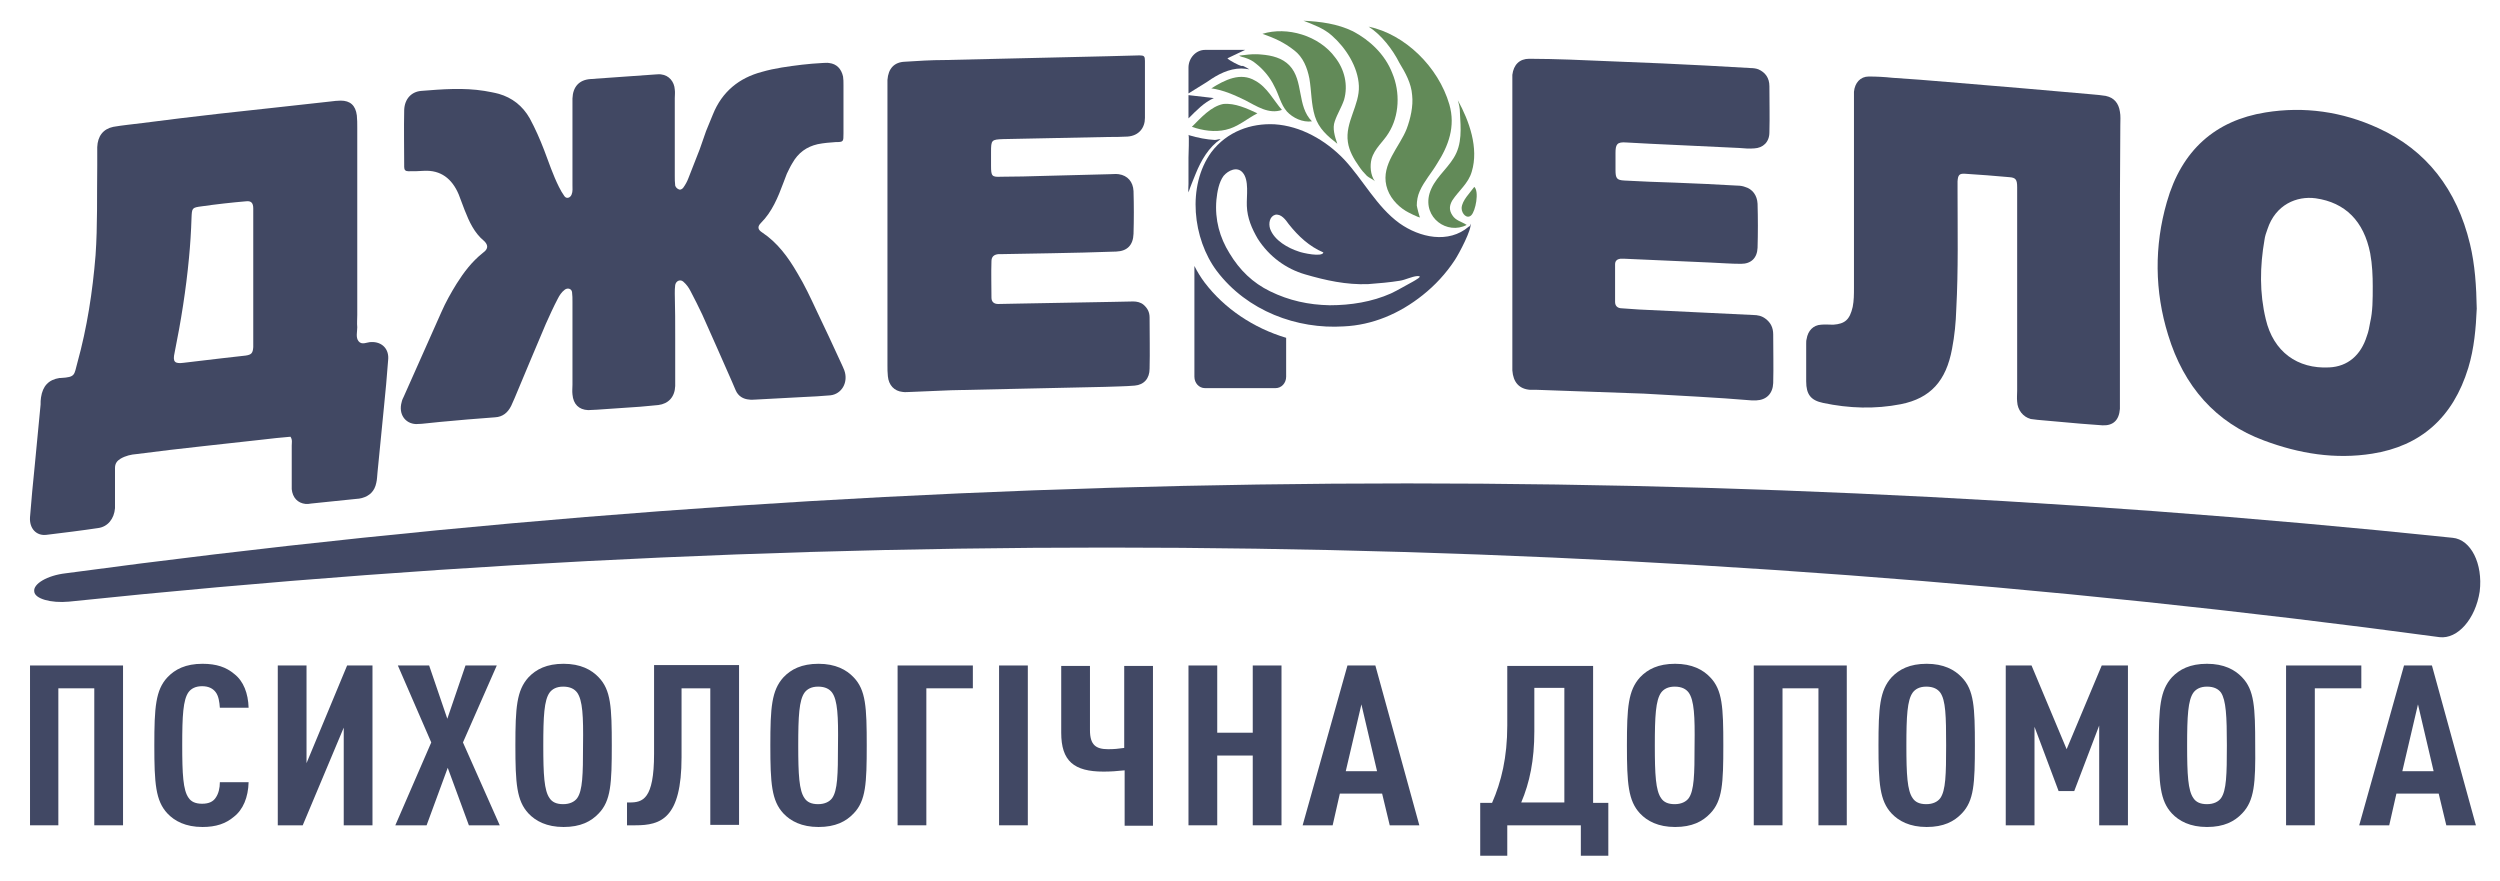 <?xml version="1.0" encoding="utf-8"?>
<!-- Generator: Adobe Illustrator 22.1.0, SVG Export Plug-In . SVG Version: 6.00 Build 0)  -->
<svg version="1.1" id="Layer_1" xmlns="http://www.w3.org/2000/svg" xmlns:xlink="http://www.w3.org/1999/xlink" x="0px" y="0px"
	 viewBox="0 0 591.3 208.3" style="enable-background:new 0 0 591.3 208.3;" xml:space="preserve">
<style type="text/css">
	.st0{fill:#414864;}
	.st1{fill:#414863;}
	.st2{fill:#628A58;}
</style>
<g>
	<g>
		<path class="st0" d="M577,150.7c-185.8-25.1-374-27.9-560.7-8.4c-4.3,0.4-8.1-0.7-8.2-2.4l0,0c-0.3-1.8,3.1-3.8,7.4-4.3
			c187-25.2,376.7-28,564.6-8.4c4.3,0.4,7.2,6.1,6.4,12.7l0,0C585.5,146.4,581.3,151.2,577,150.7z"/>
	</g>
	<g>
		<path class="st0" d="M22.3,195.2v-32.4h-8.5v32.4H7.1v-37.8h22v37.8H22.3z"/>
		<path class="st0" d="M55.3,193.2c-1.9,1.6-4.2,2.4-7.4,2.4c-4,0-6.6-1.4-8.3-3.2c-2.8-3-3.1-7.1-3.1-16.1c0-9,0.3-13.1,3.1-16.1
			c1.8-1.9,4.3-3.2,8.3-3.2c3.3,0,5.6,0.8,7.5,2.4c2.2,1.7,3.3,4.6,3.4,8h-6.8c-0.1-1.4-0.3-2.8-1-3.7c-0.6-0.8-1.6-1.4-3.2-1.4
			c-1.6,0-2.6,0.6-3.2,1.4c-1.3,1.8-1.5,5.6-1.5,12.5c0,6.9,0.2,10.7,1.5,12.5c0.6,0.9,1.6,1.4,3.2,1.4c1.6,0,2.6-0.5,3.2-1.4
			c0.7-1,1-2.3,1-3.7h6.8C58.7,188.6,57.5,191.5,55.3,193.2z"/>
		<path class="st0" d="M65.7,195.2v-37.8h6.8v23.1l9.6-23.1h6v37.8h-6.8v-23.1l-9.7,23.1H65.7z"/>
		<path class="st0" d="M110.9,195.2l-5-13.6l-5,13.6h-7.4l8.5-19.6l-7.9-18.2h7.4l4.3,12.6l4.3-12.6h7.4l-8,18.2l8.7,19.6H110.9z"/>
		<path class="st0" d="M141.6,192.4c-1.8,1.9-4.3,3.2-8.3,3.2c-4,0-6.6-1.4-8.3-3.2c-2.8-3-3.1-7.1-3.1-16.1c0-9,0.3-13,3.1-16.1
			c1.8-1.9,4.3-3.2,8.3-3.2c4,0,6.6,1.4,8.3,3.2c2.9,3,3.1,7.1,3.1,16.1C144.7,185.3,144.5,189.4,141.6,192.4z M136.5,163.8
			c-0.6-0.8-1.6-1.4-3.3-1.4c-1.6,0-2.6,0.6-3.2,1.4c-1.3,1.8-1.5,5.6-1.5,12.5c0,6.9,0.2,10.7,1.5,12.5c0.6,0.9,1.6,1.4,3.2,1.4
			c1.6,0,2.7-0.6,3.3-1.4c1.3-1.8,1.4-5.6,1.4-12.5C138,169.4,137.8,165.6,136.5,163.8z"/>
		<path class="st0" d="M168,195.2v-32.4h-6.8v16.3c0,14.5-4.9,16.1-10.9,16.1h-2v-5.4h0.6c3.1,0,5.8-0.7,5.8-11.5v-21h20.1v37.8H168
			z"/>
		<path class="st0" d="M201.9,192.4c-1.8,1.9-4.3,3.2-8.3,3.2c-4,0-6.6-1.4-8.3-3.2c-2.8-3-3.1-7.1-3.1-16.1c0-9,0.3-13,3.1-16.1
			c1.8-1.9,4.3-3.2,8.3-3.2c4,0,6.6,1.4,8.3,3.2c2.9,3,3.1,7.1,3.1,16.1C205,185.3,204.8,189.4,201.9,192.4z M196.8,163.8
			c-0.6-0.8-1.6-1.4-3.3-1.4c-1.6,0-2.6,0.6-3.2,1.4c-1.3,1.8-1.5,5.6-1.5,12.5c0,6.9,0.2,10.7,1.5,12.5c0.6,0.9,1.6,1.4,3.2,1.4
			c1.6,0,2.7-0.6,3.3-1.4c1.3-1.8,1.4-5.6,1.4-12.5C198.3,169.4,198.1,165.6,196.8,163.8z"/>
		<path class="st0" d="M219.1,162.8v32.4h-6.8v-37.8h17.8v5.4H219.1z"/>
		<path class="st0" d="M236.3,195.2v-37.8h6.8v37.8H236.3z"/>
		<path class="st0" d="M266,195.2v-13c-1.8,0.2-3.4,0.3-5,0.3c-7,0-10-2.5-10-9.2v-15.8h6.8v15.2c0,3.5,1.4,4.5,4.3,4.5
			c1.4,0,2.4-0.1,3.8-0.3v-19.4h6.8v37.8H266z"/>
		<path class="st0" d="M296.3,195.2v-16.5h-8.4v16.5h-6.8v-37.8h6.8v15.9h8.4v-15.9h6.8v37.8H296.3z"/>
		<path class="st0" d="M328.7,195.2l-1.8-7.5h-10l-1.7,7.5h-7.1l10.6-37.8h6.6l10.4,37.8H328.7z M322,166.6l-3.7,15.8h7.4L322,166.6
			z"/>
		<path class="st0" d="M373.9,202.4v-7.2h-17.4v7.2h-6.4v-12.5h2.8c2.2-5,3.6-10.8,3.6-18.3v-14.1h20.3v32.4h3.6v12.5H373.9z
			 M370,162.7h-7.1V173c0,6.8-1.1,12.1-3.1,16.8H370V162.7z"/>
		<path class="st0" d="M404.5,192.4c-1.8,1.9-4.3,3.2-8.3,3.2c-4,0-6.6-1.4-8.3-3.2c-2.8-3-3.1-7.1-3.1-16.1c0-9,0.3-13,3.1-16.1
			c1.8-1.9,4.3-3.2,8.3-3.2c4,0,6.6,1.4,8.3,3.2c2.9,3,3.1,7.1,3.1,16.1C407.6,185.3,407.4,189.4,404.5,192.4z M399.4,163.8
			c-0.6-0.8-1.6-1.4-3.3-1.4c-1.6,0-2.6,0.6-3.2,1.4c-1.3,1.8-1.5,5.6-1.5,12.5c0,6.9,0.2,10.7,1.5,12.5c0.6,0.9,1.6,1.4,3.2,1.4
			c1.6,0,2.7-0.6,3.3-1.4c1.3-1.8,1.4-5.6,1.4-12.5C400.9,169.4,400.7,165.6,399.4,163.8z"/>
		<path class="st0" d="M430.1,195.2v-32.4h-8.5v32.4h-6.8v-37.8h22v37.8H430.1z"/>
		<path class="st0" d="M464,192.4c-1.8,1.9-4.3,3.2-8.3,3.2c-4,0-6.6-1.4-8.3-3.2c-2.8-3-3.1-7.1-3.1-16.1c0-9,0.3-13,3.1-16.1
			c1.8-1.9,4.3-3.2,8.3-3.2c4,0,6.6,1.4,8.3,3.2c2.9,3,3.1,7.1,3.1,16.1C467.1,185.3,466.9,189.4,464,192.4z M458.9,163.8
			c-0.6-0.8-1.6-1.4-3.3-1.4c-1.6,0-2.6,0.6-3.2,1.4c-1.3,1.8-1.5,5.6-1.5,12.5c0,6.9,0.2,10.7,1.5,12.5c0.6,0.9,1.6,1.4,3.2,1.4
			c1.6,0,2.7-0.6,3.3-1.4c1.3-1.8,1.4-5.6,1.4-12.5C460.3,169.4,460.2,165.6,458.9,163.8z"/>
		<path class="st0" d="M496.5,195.2v-23.6l-5.9,15.5h-3.7l-5.7-15.2v23.3h-6.8v-37.8h6.1l8.3,19.8l8.3-19.8h6.2v37.8H496.5z"/>
		<path class="st0" d="M530.3,192.4c-1.8,1.9-4.3,3.2-8.3,3.2c-4,0-6.6-1.4-8.3-3.2c-2.8-3-3.1-7.1-3.1-16.1c0-9,0.3-13,3.1-16.1
			c1.8-1.9,4.3-3.2,8.3-3.2c4,0,6.6,1.4,8.3,3.2c2.9,3,3.1,7.1,3.1,16.1C533.5,185.3,533.2,189.4,530.3,192.4z M525.3,163.8
			c-0.6-0.8-1.6-1.4-3.3-1.4c-1.6,0-2.6,0.6-3.2,1.4c-1.3,1.8-1.5,5.6-1.5,12.5c0,6.9,0.2,10.7,1.5,12.5c0.6,0.9,1.6,1.4,3.2,1.4
			c1.6,0,2.7-0.6,3.3-1.4c1.3-1.8,1.4-5.6,1.4-12.5C526.7,169.4,526.5,165.6,525.3,163.8z"/>
		<path class="st0" d="M547.5,162.8v32.4h-6.8v-37.8h17.8v5.4H547.5z"/>
		<path class="st0" d="M578.6,195.2l-1.8-7.5h-10l-1.7,7.5H558l10.6-37.8h6.6l10.4,37.8H578.6z M571.9,166.6l-3.7,15.8h7.4
			L571.9,166.6z"/>
	</g>
	<g>
		<path class="st1" d="M159.7,80.1c0,3.2,0,6.3,0,9.5c0,0.6,0,1.2,0,1.7c-0.1,2.6-1.6,4.2-4,4.5c-1.4,0.1-2.8,0.3-4.3,0.4
			c-3.4,0.2-6.8,0.5-10.2,0.7c-0.7,0-1.4,0.1-2.1,0.1c-2.2-0.1-3.5-1.4-3.7-3.7c-0.1-0.8,0-1.5,0-2.3c0-6.5,0-13,0-19.6
			c0-0.8,0-1.5-0.1-2.3c-0.1-0.8-1-1.1-1.7-0.6c-0.8,0.6-1.3,1.4-1.7,2.2c-1,1.9-1.9,3.9-2.8,5.9c-2.5,5.8-4.9,11.7-7.4,17.6
			c-0.3,0.6-0.5,1.2-0.8,1.8c-0.8,1.6-2,2.6-3.8,2.7c-4.4,0.3-8.7,0.7-13.1,1.1c-1,0.1-2,0.2-2.9,0.3c-0.9,0.1-1.8,0.2-2.7,0.2
			c-2.6-0.1-4.2-2.4-3.4-5.2c0.1-0.5,0.3-0.9,0.5-1.3c3-6.7,5.9-13.3,8.9-20c1-2.3,2.3-4.6,3.6-6.7c1.7-2.7,3.6-5.2,6.1-7.2
			c0.2-0.2,0.4-0.3,0.6-0.5c0.7-0.7,0.7-1.4,0-2.2c-0.1-0.1-0.1-0.1-0.2-0.2c-2.3-1.9-3.5-4.5-4.6-7.3c-0.5-1.2-0.9-2.5-1.4-3.7
			c-1.6-3.8-4.3-5.8-8.2-5.6c-1.2,0.1-2.5,0.1-3.7,0.1c-0.7,0-1-0.3-1-1c0-4.5-0.1-9,0-13.5c0.1-2.6,1.7-4.3,4-4.5
			c5-0.4,10-0.8,15,0c1.1,0.2,2.3,0.4,3.4,0.7c3.1,0.9,5.6,2.8,7.3,5.8c1.3,2.4,2.4,4.9,3.4,7.5c1.1,2.9,2.1,5.9,3.5,8.7
			c0.4,0.8,0.8,1.5,1.3,2.2c0.5,0.7,1.4,0.4,1.7-0.4c0.3-0.7,0.2-1.5,0.2-2.3c0-6.1,0-12.3,0-18.4c0-0.7,0-1.3,0-2
			c0.1-2.8,1.6-4.4,4.2-4.6c5.2-0.4,10.3-0.7,15.5-1.1c0.4,0,0.9-0.1,1.3,0c1.8,0.2,3.1,1.7,3.2,3.6c0.1,0.7,0,1.3,0,2
			c0,6.1,0,12.3,0,18.4c0,0.8,0,1.5,0.1,2.3c0.1,0.3,0.4,0.7,0.7,0.8c0.4,0.3,0.9,0.1,1.2-0.3c0.5-0.7,0.9-1.4,1.2-2.2
			c0.9-2.3,1.8-4.6,2.7-6.9c0.5-1.4,1-2.9,1.5-4.3c0.5-1.3,1.1-2.6,1.6-3.9c2.2-5.5,6.3-8.7,11.6-10.1c3.1-0.9,6.3-1.3,9.5-1.7
			c1.6-0.2,3.2-0.3,4.8-0.4c0.5,0,1.1-0.1,1.6,0c1.8,0.2,2.9,1.4,3.3,3.2c0.1,0.6,0.1,1.3,0.1,2c0,3.7,0,7.5,0,11.2
			c0,0.1,0,0.2,0,0.3c0,1.9,0,2-1.8,2c-1.4,0.1-2.8,0.2-4.3,0.5c-2.6,0.6-4.6,2-6,4.5c-0.5,0.8-0.9,1.7-1.3,2.5
			c-0.3,0.7-0.5,1.4-0.8,2.1c-1.3,3.5-2.7,6.9-5.3,9.5c-0.9,0.9-0.8,1.6,0.3,2.3c3.6,2.4,6.1,5.8,8.3,9.6c1.7,2.8,3.1,5.8,4.5,8.8
			c2,4.2,4,8.4,5.9,12.6c0.2,0.5,0.5,1,0.7,1.6c1,2.8-0.6,5.6-3.3,5.9c-2.1,0.2-4.3,0.3-6.4,0.4c-3.7,0.2-7.5,0.4-11.2,0.6
			c-0.5,0-1.1,0.1-1.6,0c-1.4-0.1-2.6-0.8-3.2-2.2c-0.3-0.7-0.6-1.4-0.9-2.1c-2.3-5.3-4.7-10.6-7-15.8c-0.9-1.9-1.8-3.7-2.8-5.6
			c-0.4-0.8-1-1.6-1.7-2.2c-0.7-0.6-1.7-0.2-1.9,0.8c-0.1,0.7-0.1,1.3-0.1,2C159.7,73,159.7,76.5,159.7,80.1z"/>
		<path class="st1" d="M501.4,61.9c0,10.7,0,21.5,0,32.2c0,0.9,0,1.7,0,2.6c-0.2,2.7-1.6,4-4.1,3.9c-1.8-0.1-3.6-0.3-5.3-0.4
			c-3.4-0.3-6.8-0.6-10.1-0.9c-0.5-0.1-1.1-0.1-1.6-0.2c-1.8-0.5-3.1-2.1-3.2-4.1c-0.1-0.9,0-1.7,0-2.6c0-15.4,0-30.7,0-46.1
			c0-0.7,0-1.3,0-2c0-1.8-0.3-2.3-1.9-2.4c-3.5-0.3-6.9-0.6-10.4-0.8c-1.4-0.1-1.7,0.3-1.8,1.8c0,0.8,0,1.5,0,2.3
			c0,9.3,0.2,18.6-0.3,27.9c-0.1,3.2-0.4,6.3-1,9.4c-1.4,7.6-5.1,11.7-12.1,13.1c-6.1,1.2-12.3,1-18.4-0.3c-2.9-0.6-4-2-4-5.1
			c0-3,0-5.9,0-8.9c0-0.4,0-0.8,0.1-1.1c0.3-2,1.6-3.3,3.4-3.4c1-0.1,2,0,2.9,0c2.8-0.2,3.9-1.2,4.6-4.2c0.3-1.5,0.3-3,0.3-4.6
			c0-14.7,0-29.4,0-44c0-0.8,0-1.5,0-2.3c0.2-2.1,1.5-3.6,3.5-3.6c1.9,0,3.7,0.1,5.6,0.3c4.4,0.3,8.7,0.6,13.1,1
			c6,0.5,11.9,1,17.9,1.5c5.3,0.5,10.7,0.9,16,1.4c1.2,0.1,2.3,0.2,3.5,0.4c1.9,0.4,3,1.7,3.3,3.7c0.2,1,0.1,2.1,0.1,3.2
			C501.4,40.2,501.4,51,501.4,61.9z"/>
		<path class="st1" d="M388.8,93.1c-8.3-0.3-16.8-0.6-25.3-0.9c-0.5,0-1.1,0-1.6,0c-2.6-0.2-4-1.8-4.2-4.6c0-0.5,0-1,0-1.4
			c0-22.2,0-44.3,0-66.5c0-0.7,0-1.4,0-2c0.3-2.4,1.7-3.8,4-3.8c3.2,0,6.4,0.1,9.6,0.2c7.3,0.3,14.6,0.6,21.9,0.9
			c7,0.3,13.9,0.7,20.9,1.1c0.6,0,1.3,0.1,1.8,0.3c1.6,0.7,2.6,2,2.6,4c0,3.6,0.1,7.3,0,10.9c0,2.3-1.5,3.7-3.6,3.8
			c-1.2,0.1-2.3,0-3.5-0.1c-7-0.3-14.1-0.7-21.1-1c-1.9-0.1-3.7-0.2-5.6-0.3c-2.3-0.2-2.6,0.5-2.6,2.5c0,1.3,0,2.7,0,4
			c0,2,0.3,2.4,2.1,2.5c4,0.2,8,0.4,12,0.5c4.9,0.2,9.8,0.4,14.7,0.7c0.6,0,1.3,0.1,1.8,0.3c1.8,0.5,2.9,2,3,4
			c0.1,3.5,0.1,6.9,0,10.4c-0.1,2.4-1.5,3.8-3.9,3.8c-2.4,0-4.8-0.2-7.2-0.3c-6.8-0.3-13.6-0.6-20.3-0.9c-0.4,0-0.7,0-1.1,0
			c-0.7,0.1-1.2,0.5-1.2,1.3c0,3,0,5.9,0,8.9c0,0.9,0.5,1.4,1.3,1.5c1.4,0.1,2.8,0.2,4.3,0.3c9,0.4,18,0.9,27,1.3
			c1.1,0,2.1,0.2,3,0.9c1.2,0.9,1.8,2.1,1.8,3.7c0,3.8,0.1,7.7,0,11.5c-0.1,2.5-1.6,4-4,4.1c-0.4,0-0.7,0-1.1,0
			C406,94,397.4,93.6,388.8,93.1z"/>
		<path class="st1" d="M209.9,53.7c0-10.8,0-21.7,0-32.5c0-0.8,0-1.5,0-2.3c0.2-2.7,1.6-4.2,4.1-4.3c3.1-0.2,6.2-0.4,9.4-0.4
			c12.9-0.3,25.7-0.6,38.6-0.9c2.5-0.1,5-0.1,7.5-0.2c1.1,0,1.3,0.2,1.3,1.3c0,4.5,0,9,0,13.5c0,2.3-1.4,4.2-4.1,4.4
			c-1.6,0.1-3.2,0.1-4.8,0.1c-8.2,0.2-16.4,0.3-24.6,0.5c-2.8,0.1-2.9,0.2-2.9,3.1c0,1.1,0,2.1,0,3.2c0,2.5,0.2,2.7,2.4,2.6
			c3.4,0,6.8-0.1,10.2-0.2c5.2-0.1,10.4-0.3,15.5-0.4c0.7,0,1.4-0.1,2.1,0c2.1,0.3,3.4,1.8,3.5,4c0.1,3.4,0.1,6.7,0,10.1
			c-0.1,2.7-1.5,4.1-4.1,4.2c-5.2,0.2-10.4,0.3-15.5,0.4c-3.7,0.1-7.5,0.1-11.2,0.2c-0.4,0-0.7,0-1.1,0c-1.1,0.1-1.7,0.6-1.7,1.7
			c-0.1,2.9,0,5.8,0,8.6c0,1,0.6,1.5,1.6,1.5c1.7,0,3.4-0.1,5.1-0.1c7.3-0.1,14.6-0.3,22-0.4c1.6,0,3.2-0.1,4.8-0.1
			c0.9,0,1.8,0.2,2.5,0.8c0.9,0.8,1.4,1.7,1.4,3c0,4,0.1,8.1,0,12.1c0,2.3-1.3,3.8-3.5,4c-2.3,0.2-4.6,0.2-7,0.3
			c-12.1,0.3-24.3,0.5-36.4,0.8c-3.2,0.1-6.4,0.3-9.6,0.4c-0.6,0-1.3,0.1-1.9,0c-2-0.2-3.3-1.6-3.5-3.7c-0.1-0.9-0.1-1.7-0.1-2.6
			C209.9,75.6,209.9,64.6,209.9,53.7z"/>
		<path class="st1" d="M87.8,80.9c-1,0-2.2,0.8-3-0.2c-0.7-0.9-0.3-2.2-0.3-3.3c-0.1-1,0-1.9,0-2.9c0-14.8,0-29.6,0-44.3
			c0-1,0-1.9-0.1-2.9c-0.3-2.4-1.6-3.5-3.8-3.5c-0.8,0-1.6,0.1-2.4,0.2c-4.5,0.5-9.1,1-13.6,1.5c-4.3,0.5-8.5,0.9-12.8,1.4
			c-6,0.7-12.1,1.4-18.1,2.2c-2.3,0.3-4.6,0.5-6.9,0.9c-2.4,0.5-3.7,2.2-3.8,4.8c0,1.4,0,2.9,0,4.3c-0.1,7.1,0.1,14.2-0.4,21.3
			c-0.7,8.6-2,17.1-4.3,25.4c-0.8,2.9-0.4,3.4-3.9,3.6c-0.1,0-0.2,0-0.3,0c-2.6,0.4-4,1.9-4.4,4.6c-0.1,0.6-0.1,1.1-0.1,1.7
			c-0.5,4.9-0.9,9.7-1.4,14.6c-0.4,4-0.8,8-1.1,12c-0.2,2.7,1.5,4.5,3.9,4.2c4.1-0.5,8.2-1,12.2-1.6c2.3-0.3,3.8-2.2,4-4.7
			c0-0.7,0-1.3,0-2c0-2.5,0-5,0-7.5c0-1.1,0.5-1.7,1.3-2.2c1.2-0.7,2.5-1,3.8-1.1c5.3-0.7,10.6-1.3,16-1.9c4.5-0.5,9.1-1,13.6-1.5
			c2.3-0.3,4.6-0.5,6.8-0.7c0.5,0.7,0.3,1.4,0.3,2.1c0,2.9,0,5.8,0,8.6c0,0.6,0,1.2,0,1.7c0.2,2,1.4,3.3,3.3,3.5
			c0.4,0,0.9,0,1.3-0.1c3.6-0.4,7.1-0.7,10.7-1.1c0.4,0,0.9-0.1,1.3-0.2c1.8-0.5,3-1.6,3.4-3.6c0.2-0.8,0.2-1.7,0.3-2.6
			c0.5-5.1,1-10.1,1.5-15.2c0.4-3.7,0.7-7.4,1-11.2C92.1,82.6,90.4,80.8,87.8,80.9z M59.9,65.7c0,4.9,0,9.8,0,14.7
			c0,0.6,0,1.2,0,1.7c-0.1,1.4-0.4,1.8-1.8,2c-1.8,0.2-3.5,0.4-5.3,0.6c-3.1,0.4-6.2,0.7-9.3,1.1c-2.2,0.3-2.7-0.2-2.2-2.4
			C42.8,76,44,68.5,44.7,61c0.3-3.1,0.5-6.3,0.6-9.5c0.1-2.3,0.1-2.4,2.4-2.7c3.5-0.5,7.1-0.9,10.6-1.2c1.1-0.1,1.6,0.4,1.6,1.7
			c0,2,0,4,0,6C59.9,58.8,59.9,62.2,59.9,65.7z"/>
		<path class="st1" d="M584.2,57.7c-3.1-12.9-10.3-22.2-21.7-27.4c-8.5-3.9-17.5-5.2-26.7-3.7c-11.8,1.9-19.8,8.9-23.3,21.2
			c-3,10.4-2.9,21.1,0.3,31.4c3.7,12.2,11.3,20.8,22.7,25c8.3,3.1,16.8,4.5,25.6,3.1c11.4-1.8,19.1-8.5,22.7-20.3
			c1.4-4.6,1.8-9.4,2-14C585.7,67.7,585.4,62.7,584.2,57.7z M560.6,76.2c-0.2,1.1-0.4,2.3-0.8,3.3c-1.4,4.5-4.5,7.2-8.9,7.4
			c-7.5,0.4-13.2-3.7-15-11.4c-1.5-6.2-1.4-12.5-0.3-18.8c0.1-0.8,0.4-1.7,0.7-2.5c1.9-5.8,6.9-7.9,11.4-7.3c7,1,11.4,5.4,12.9,13
			c0.5,2.7,0.6,5.5,0.6,7.8C561.2,70.9,561.2,73.6,560.6,76.2z"/>
	</g>
	<g>
		<path class="st0" d="M284.9,66.8c-0.9-1.2-1.7-2.5-2.4-3.9v26.2c0,1.5,1.1,2.7,2.5,2.7h16.7c1.4,0,2.5-1.2,2.5-2.7v-7.7v-1.5
			C296.5,77.6,289.6,73,284.9,66.8z"/>
		<path class="st0" d="M347.4,53.6c-4.8,4.1-11.6,2.6-16.4-0.8c-5.4-3.9-8.6-10.3-13.1-15.1c-4.4-4.6-10.3-7.9-16.4-8.3
			c-5.6-0.3-11.3,1.7-15,6.6c-5.8,8-4.4,20.5,1.3,28.1c7.2,9.5,19,13.8,30,13.1c6.8-0.3,13.2-3,18.7-7.4c2.9-2.3,5.5-5.1,7.6-8.3
			c1-1.5,4.1-7.4,3.7-8.6C347.7,53.4,347.7,53.5,347.4,53.6z M308.7,64.9c4.8,1.4,9.7,2.5,14.9,2.3c2.6-0.2,5-0.4,7.5-0.8
			c1.3-0.2,2.8-1,4.1-1.1c1.6-0.1-0.5,1-1,1.3c-1.7,0.9-3.5,2-5.2,2.8c-4.5,2-9.5,2.8-14.5,2.8c-5-0.1-9.6-1.1-14.1-3.3
			c-4.1-2-7.2-5-9.6-9c-2.3-3.7-3.5-7.9-3.1-12.6c0.2-2,0.6-4.2,1.7-5.7c1.1-1.3,3.2-2.3,4.5-0.8c1.6,1.8,0.9,5.6,1,7.9
			c0.1,2.9,1.2,5.4,2.6,7.8C300.2,60.7,304.2,63.6,308.7,64.9z M313,59.7c-0.2,1.2-5.1,0.1-5.8-0.2c-2.5-0.8-5.8-2.6-6.8-5.4
			c-0.4-1.3-0.1-2.9,1.2-3.3c1.4-0.3,2.5,1.2,3.2,2.2C307.1,55.9,309.7,58.3,313,59.7z"/>
		<g>
			<path class="st2" d="M323.7,6.3c8.6,1.8,16.5,9.5,19.1,18.4c1.5,5.2-0.2,9.8-2.9,14c-1.3,2.2-3.1,4.2-4.1,6.5
				c-0.5,1.1-0.7,2.3-0.7,3.4c0,0.2,0.7,3.1,0.8,2.8c-0.2,0.2-3.1-1.3-3.4-1.5c-2.1-1.3-4-3.4-4.6-6c-1.2-5.1,3.1-9.1,4.8-13.4
				c0.9-2.4,1.6-5.4,1.3-8c-0.2-2.8-1.6-5.3-3-7.6C329.4,11.7,326.7,8.2,323.7,6.3z"/>
			<path class="st2" d="M325.2,42.9c-0.3-0.4-1.5-0.9-1.9-1.3c-0.7-0.7-1.3-1.4-1.9-2.3c-1.2-1.7-2.3-3.6-2.6-5.7
				c-0.7-4.7,2.8-8.7,2.6-13.3c-0.2-4.5-3.1-9-6.4-11.9c-1.9-1.7-4.4-2.6-6.7-3.5c4,0.2,8,0.7,11.7,2.5c4,2.1,7.6,5.5,9.3,9.9
				c1.9,4.5,1.7,10.1-0.9,14.2c-1.2,2-3.3,3.6-4,6.1C324,39.1,324.1,41.4,325.2,42.9z"/>
			<path class="st2" d="M316.3,34c-2.3-1.8-4.4-3.6-5.3-6.5c-0.9-2.9-0.8-6-1.3-8.9c-0.5-2.6-1.5-5.1-3.6-6.7
				c-2.4-1.9-4.7-2.9-7.5-3.9c5.8-1.8,13.4,0.4,17.2,5.6c2.2,2.8,3.1,6.5,2.1,10c-0.6,1.8-1.6,3.3-2.2,5.1
				C315.1,30.3,315.7,32.3,316.3,34z"/>
			<path class="st2" d="M310.3,28.7c-2.2,0.3-4.5-0.8-5.9-2.3c-1.5-1.7-1.9-4-3-6c-1-2.1-2.6-4-4.4-5.4c-0.7-0.6-1.5-1-2.4-1.3
				c-0.4-0.2-1.2-0.2-1.5-0.6c0.1,0.1,1.9-0.2,2.2-0.2c1-0.1,2.2-0.1,3.1,0c2.4,0.2,4.9,0.8,6.6,2.6
				C308.4,19.1,306.7,25.1,310.3,28.7z"/>
			<path class="st2" d="M286.5,20.9c3.2-2,6.9-3.9,10.4-1.8c2.8,1.5,4.3,4.6,6.3,6.9c-3.1,1.1-6-0.9-8.7-2.3
				C292,22.5,289.4,21.3,286.5,20.9z"/>
			<path class="st2" d="M297.4,26.8c-2.5,1.3-4.7,3.3-7.5,3.9c-2.6,0.6-5.4,0.2-8-0.7c2.2-2.2,4.5-4.8,7.4-5.4
				C292.1,24.3,295,25.7,297.4,26.8z"/>
			<path class="st2" d="M348.7,44.2c1.2,1.1,0.3,5.7-0.7,6.7c-1,1-2.3-0.3-2.3-1.7C345.8,47.4,347.7,45.6,348.7,44.2z"/>
			<path class="st2" d="M345.3,26.6c0.2,3.7,0.6,7.5-1.5,10.8c-1.8,2.9-4.7,5-5.7,8.4c-1.6,5.7,4.2,9.8,8.8,7.4
				c-1.2-0.8-2.6-1-3.4-2.3c-0.8-1.2-0.7-2.3,0-3.5c1.5-2.3,3.8-4,4.6-6.8c1.7-5.6-0.6-12-3.3-16.9
				C345.1,24.7,345.3,25.6,345.3,26.6z"/>
		</g>
		<path class="st0" d="M293.6,16.2c0.6,0,1.3,0.1,1.9,0.2c-0.5-0.3-1-0.6-1.5-0.8l-0.1,0l-0.1,0c0,0,0,0,0,0c0,0-0.1,0-0.2,0
			c-0.5-0.1-2.7-1.2-3.3-1.8l4.2-2H285c-2.1,0-3.9,1.9-3.9,4.2v6.1l4.5-2.8C288,17.6,290.7,16.2,293.6,16.2z"/>
		<path class="st0" d="M287.1,23.2c-0.3,0-0.5-0.1-0.8-0.1l-5.2-0.6V28l0,0C282.9,26.2,284.8,24.2,287.1,23.2z"/>
		<path class="st0" d="M281.3,32c0,0-0.2-0.1-0.2-0.1c0.2,0.1,0,5,0,5.4c0,1.4,0,2.7,0,4.1c0,0.7,0,1.4,0,2.1c0,0.6-0.1,1.4,0,2
			c0.5-1.5,1.1-2.9,1.7-4.4c1.3-3.2,3.1-6.3,5.9-8.2c-0.5,0-0.9,0.2-1.4,0.2C285.4,33,283.3,32.6,281.3,32z"/>
	</g>
</g>
</svg>

